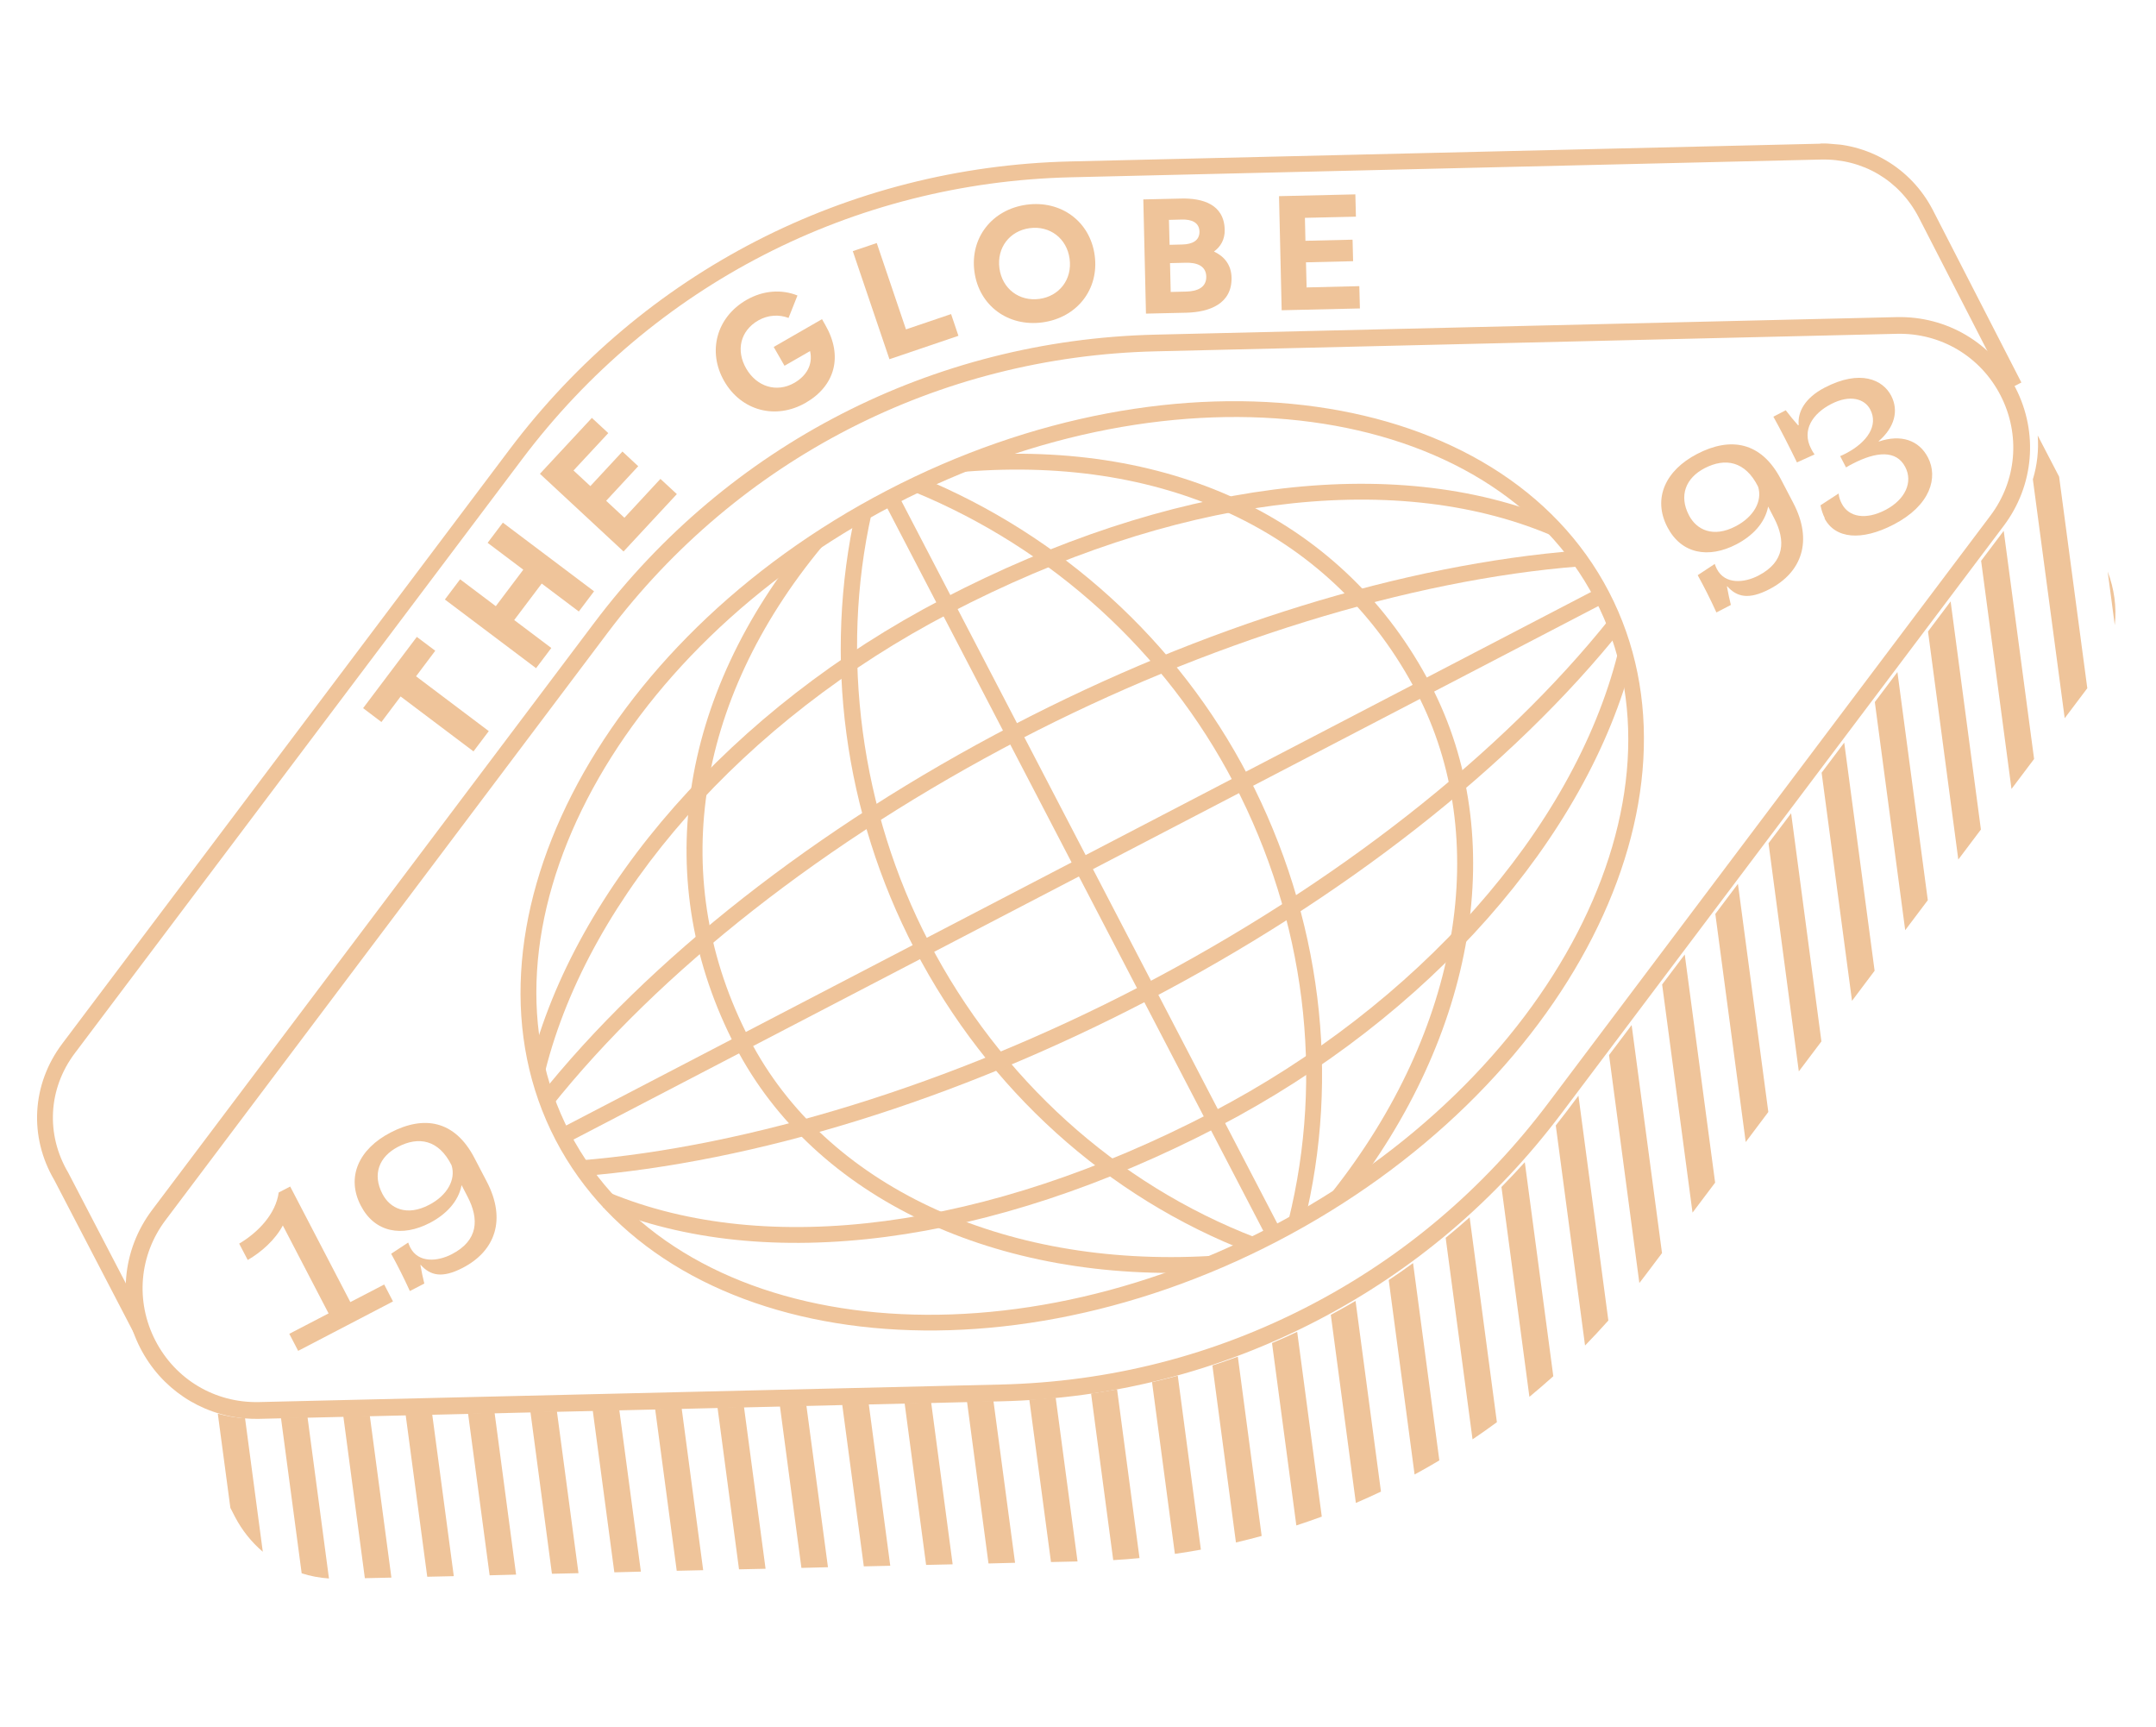 <svg xmlns="http://www.w3.org/2000/svg" width="261" height="209" viewBox="0 0 261 209" fill="none"><g clip-path="url(#clip0_475_3195)"><path d="M112.722 169.718L109.508 169.801L112.112 189.393L115.326 189.321L112.722 169.718Z" fill="#EFC49A"></path><path d="M105.169 169.903L101.955 169.975L104.571 189.568L107.773 189.495L105.169 169.903Z" fill="#EFC49A"></path><path d="M90.063 170.252L86.86 170.337L89.464 189.928L92.678 189.857L90.063 170.252Z" fill="#EFC49A"></path><path d="M142.575 166.493C141.543 166.772 140.501 167.039 139.462 167.272L142.228 188.057C143.284 187.906 144.33 187.731 145.376 187.545L142.576 166.481L142.575 166.493Z" fill="#EFC49A"></path><path d="M97.616 170.078L94.413 170.151L97.017 189.754L100.231 189.671L97.616 170.078Z" fill="#EFC49A"></path><path d="M135.23 168.139C134.183 168.326 133.137 168.501 132.082 168.652L134.764 188.812C135.835 188.753 136.895 188.671 137.947 188.566L135.23 168.139Z" fill="#EFC49A"></path><path d="M120.264 169.543L117.062 169.615L119.665 189.218L122.88 189.135L120.264 169.543Z" fill="#EFC49A"></path><path d="M127.79 169.148C126.728 169.241 125.666 169.335 124.607 169.394L127.229 189.045L130.443 188.973L127.8 169.16L127.79 169.148Z" fill="#EFC49A"></path><path d="M52.32 171.149L49.106 171.221L51.721 190.825L54.935 190.753L52.32 171.149Z" fill="#EFC49A"></path><path d="M44.767 171.323L41.564 171.408L44.168 190.999L47.382 190.928L44.767 171.323Z" fill="#EFC49A"></path><path d="M37.225 171.51L34.011 171.582L36.52 190.41C37.557 190.738 38.661 190.957 39.824 191.033L37.226 171.499L37.225 171.51Z" fill="#EFC49A"></path><path d="M31.814 187.801L29.665 171.638C28.535 171.577 27.43 171.38 26.366 171.084L27.888 182.485L28.448 183.575C29.286 185.181 30.425 186.618 31.814 187.801Z" fill="#EFC49A"></path><path d="M74.968 170.613L71.754 170.685L74.369 190.289L77.584 190.206L74.968 170.613Z" fill="#EFC49A"></path><path d="M59.873 170.974L56.659 171.046L59.274 190.65L62.477 190.566L59.873 170.974Z" fill="#EFC49A"></path><path d="M82.521 170.439L79.307 170.511L81.923 190.103L85.125 190.031L82.521 170.439Z" fill="#EFC49A"></path><path d="M67.415 170.788L64.212 170.872L66.816 190.464L70.03 190.392L67.415 170.788Z" fill="#EFC49A"></path><path d="M171.062 152.865C170.097 153.574 169.111 154.258 168.116 154.918L171.246 178.449C172.255 177.905 173.254 177.336 174.243 176.744L171.062 152.865Z" fill="#EFC49A"></path><path d="M229.697 81.336L226.961 84.965L230.639 112.575L233.375 108.946L229.697 81.336Z" fill="#EFC49A"></path><path d="M223.258 89.875L220.521 93.516L224.2 121.126L226.936 117.485L223.258 89.875Z" fill="#EFC49A"></path><path d="M216.829 98.427L214.093 102.057L217.76 129.666L220.496 126.037L216.829 98.427Z" fill="#EFC49A"></path><path d="M210.39 106.967L207.653 110.607L211.332 138.217L214.069 134.577L210.39 106.967Z" fill="#EFC49A"></path><path d="M236.137 72.785L233.4 76.425L237.068 104.023L239.804 100.394L236.137 72.785Z" fill="#EFC49A"></path><path d="M256.01 75.658C256.256 73.433 255.928 71.217 255.15 69.17L256.01 75.658Z" fill="#EFC49A"></path><path d="M249.271 57.686L246.68 52.702C246.815 54.489 246.617 56.293 246.093 58.013L249.948 86.921L252.684 83.292L249.271 57.686Z" fill="#EFC49A"></path><path d="M242.564 64.244L239.829 67.873L243.507 95.483L246.243 91.854L242.564 64.244Z" fill="#EFC49A"></path><path d="M201.201 151.669L197.522 124.059L194.787 127.688L198.456 155.274C198.674 154.995 198.905 154.705 199.112 154.425L201.189 151.668L201.201 151.669Z" fill="#EFC49A"></path><path d="M164.099 157.442C163.11 158.023 162.112 158.58 161.104 159.125L164.138 181.892C165.161 181.451 166.173 180.999 167.176 180.522L164.099 157.442Z" fill="#EFC49A"></path><path d="M177.899 147.338C176.957 148.186 175.983 148.997 175.009 149.808L178.262 174.197C179.258 173.525 180.232 172.84 181.21 172.121L177.911 147.327L177.899 147.338Z" fill="#EFC49A"></path><path d="M157.024 161.185C156.021 161.662 155.009 162.115 153.987 162.544L156.932 184.616C157.968 184.279 158.995 183.92 160.012 183.547L157.035 161.186L157.024 161.185Z" fill="#EFC49A"></path><path d="M191.082 132.609L189.559 134.634C189.16 135.162 188.748 135.688 188.338 136.203L191.882 162.84C192.847 161.856 193.78 160.847 194.704 159.813L191.082 132.609Z" fill="#EFC49A"></path><path d="M149.85 164.187C148.833 164.559 147.806 164.919 146.77 165.255L149.62 186.678C150.66 186.434 151.702 186.167 152.734 185.887L149.85 164.187Z" fill="#EFC49A"></path><path d="M184.582 140.662C183.659 141.684 182.715 142.681 181.762 143.654L185.147 169.052C186.132 168.241 187.085 167.405 188.039 166.558L184.592 140.675L184.582 140.662Z" fill="#EFC49A"></path><path d="M203.95 115.518L201.214 119.147L204.893 146.757L207.629 143.128L203.95 115.518Z" fill="#EFC49A"></path><path d="M193.486 71.188L67.681 136.659L68.567 138.36L194.371 72.889L193.486 71.188Z" fill="#EFC49A"></path><path d="M154.652 150.216C119.492 168.515 80.297 163.011 67.259 137.966C54.222 112.92 72.224 77.659 107.373 59.36C142.533 41.061 181.728 46.565 194.765 71.611C207.803 96.656 189.801 131.917 154.652 150.216ZM108.27 61.074C74.057 78.88 56.429 112.97 68.973 137.08C81.516 161.19 119.564 166.31 153.776 148.516C187.99 130.71 205.618 96.62 193.074 72.51C180.53 48.4 142.482 43.279 108.27 61.074Z" fill="#EFC49A"></path><path d="M108.674 59.773L106.973 60.659L153.37 149.805L155.071 148.92L108.674 59.773Z" fill="#EFC49A"></path><path d="M146.607 153.912C120.612 155.413 98.56 144.978 89.041 126.68C78.714 106.836 81.982 84.327 98.021 64.949L99.499 66.174C83.981 84.931 80.79 106.668 90.743 125.793C99.907 143.408 121.27 153.452 146.493 152L146.606 153.923L146.607 153.912Z" fill="#EFC49A"></path><path d="M151.341 151.574C133.999 144.906 119.579 131.876 110.73 114.872C102.157 98.395 99.63 79.508 103.633 61.713L105.511 62.135C101.669 79.246 104.194 98.143 112.443 113.985C121.075 130.57 135.133 143.284 152.042 149.789L151.351 151.587L151.341 151.574Z" fill="#EFC49A"></path><path d="M162.814 145.42L161.299 144.226C176.785 124.63 180.692 101.465 171.488 83.778C161.625 64.82 141.689 55.092 116.81 57.088L116.663 55.174C142.349 53.12 162.963 63.215 173.202 82.891C182.76 101.262 178.785 125.223 162.825 145.421L162.814 145.42Z" fill="#EFC49A"></path><path d="M157.836 148.194L155.974 147.728C160.347 130.158 158.009 111.345 149.366 94.759C141.117 78.917 127.364 66.401 110.647 59.522L111.382 57.74C128.531 64.793 142.624 77.624 151.079 93.873C159.928 110.877 162.328 130.177 157.836 148.194Z" fill="#EFC49A"></path><path d="M66.007 129.612L64.145 129.145C69.594 107.393 88.729 85.688 114.074 72.505C141.588 58.188 168.645 54.691 188.318 62.92L187.572 64.69C168.43 56.69 141.96 60.155 114.961 74.207C90.095 87.144 71.332 108.377 66.007 129.612Z" fill="#EFC49A"></path><path d="M66.715 133.979L65.212 132.786C78.479 116.118 98.86 100.132 122.611 87.776C145.632 75.793 169.946 68.285 191.062 66.635L191.209 68.549C170.647 70.154 145.967 77.792 123.498 89.478C99.974 101.715 79.815 117.525 66.715 133.979Z" fill="#EFC49A"></path><path d="M147.496 136.357C119.862 150.733 92.697 154.288 72.976 146.09L73.71 144.32C92.912 152.29 119.479 148.764 146.609 134.655C171.595 121.648 190.465 100.367 195.838 79.102L197.701 79.569C192.192 101.349 172.949 123.114 147.496 136.357Z" fill="#EFC49A"></path><path d="M138.84 121.133C115.748 133.144 91.373 140.693 70.21 142.362L70.062 140.448C90.673 138.812 115.425 131.146 137.954 119.42C161.55 107.142 181.781 91.304 194.918 74.819L196.42 76.023C183.105 92.71 162.664 108.737 138.84 121.133Z" fill="#EFC49A"></path><path d="M35.019 161.426L39.777 158.953L34.239 148.312C33.286 150.087 31.616 151.55 29.99 152.489L28.955 150.511C31.27 149.138 33.383 146.911 33.74 144.318L35.13 143.599L42.413 157.584L46.511 155.456L47.575 157.505L36.094 163.487L35.03 161.438L35.019 161.426Z" fill="#EFC49A"></path><path d="M50.939 153.081L50.892 153.1C51.033 153.868 51.194 154.672 51.367 155.34L49.617 156.246C48.854 154.566 48.068 153.033 47.352 151.735L49.415 150.375C49.469 150.551 49.584 150.813 49.672 150.992C50.668 152.898 53.001 152.671 54.703 151.784C57.914 150.12 58.018 147.54 56.598 144.819L55.88 143.43C55.49 145.459 53.951 147.001 52.045 147.997C48.654 149.76 45.371 149.162 43.685 145.926C41.871 142.451 43.454 139.045 47.276 137.066C51.303 134.966 55.045 135.558 57.43 140.135L58.938 143.024C61.293 147.553 59.996 151.373 56.03 153.432C53.526 154.732 52.1 154.382 50.928 153.08L50.939 153.081ZM54.663 141.024C53.115 137.926 50.688 137.492 48.184 138.792C45.907 139.974 45.051 142.101 46.293 144.486C47.199 146.235 49.209 147.253 51.955 145.812C54.136 144.68 55.215 142.755 54.663 141.024Z" fill="#EFC49A"></path><path d="M209.106 70.956L209.059 70.975C209.2 71.743 209.361 72.547 209.534 73.215L207.785 74.121C207.022 72.441 206.235 70.908 205.52 69.611L207.583 68.25C207.636 68.426 207.752 68.688 207.84 68.867C208.836 70.773 211.169 70.547 212.871 69.66C216.082 67.995 216.185 65.415 214.766 62.695L214.047 61.305C213.658 63.334 212.118 64.876 210.212 65.872C206.821 67.636 203.538 67.037 201.853 63.802C200.039 60.326 201.622 56.92 205.444 54.941C209.47 52.842 213.212 53.433 215.597 58.011L217.106 60.899C219.461 65.429 218.164 69.248 214.198 71.307C211.693 72.607 210.268 72.257 209.095 70.956L209.106 70.956ZM212.83 58.899C211.282 55.801 208.856 55.367 206.351 56.667C204.075 57.849 203.219 59.977 204.461 62.361C205.367 64.11 207.377 65.128 210.122 63.688C212.303 62.555 213.382 60.63 212.83 58.899Z" fill="#EFC49A"></path><path d="M220.905 62.71C220.668 62.254 220.487 61.689 220.384 61.154L222.578 59.724C222.618 60.197 222.779 60.6 222.956 60.947C223.802 62.588 225.855 62.968 228.264 61.706C230.674 60.443 231.598 58.322 230.64 56.511C229.567 54.438 227.121 54.644 224.28 56.122C223.957 56.289 223.717 56.418 223.475 56.569L222.766 55.203C223.003 55.109 223.231 54.991 223.482 54.863C226.047 53.522 227.422 51.485 226.405 49.554C225.745 48.284 223.973 47.699 221.648 48.911C219.468 50.044 218.072 52.045 219.245 54.298C219.382 54.573 219.472 54.73 219.667 54.998L217.535 55.964C216.627 54.1 215.557 51.993 214.681 50.43L216.178 49.651C216.653 50.276 217.213 50.965 217.674 51.473L217.746 51.434C217.599 49.92 218.433 48.193 220.89 46.911C225.215 44.665 227.935 45.961 228.941 47.89C229.886 49.711 229.349 51.728 227.433 53.387L227.452 53.435C230.129 52.527 232.312 53.273 233.394 55.369C234.645 57.778 233.718 61.159 229.237 63.483C225.366 65.493 222.17 65.222 220.869 62.73L220.905 62.71Z" fill="#EFC49A"></path><path d="M59.164 88.492L57.319 90.936L48.498 84.29L46.175 87.381L43.957 85.704L50.46 77.079L52.69 78.757L50.366 81.848L59.186 88.494L59.164 88.492Z" fill="#EFC49A"></path><path d="M53.856 72.555L55.701 70.11L60.02 73.362L63.349 68.947L59.03 65.695L60.875 63.251L71.915 71.562L70.07 74.007L65.579 70.625L62.249 75.04L66.74 78.422L64.895 80.866L53.856 72.555Z" fill="#EFC49A"></path><path d="M75.589 62.662L79.951 57.957L81.937 59.797L75.484 66.743L65.362 57.341L71.651 50.576L73.638 52.416L69.429 56.94L71.468 58.831L75.351 54.646L77.262 56.423L73.38 60.608L75.589 62.662Z" fill="#EFC49A"></path><path d="M99.504 38.613L99.913 39.335C102.091 43.116 101.077 46.708 97.536 48.745C93.911 50.833 89.743 49.724 87.676 46.135C85.608 42.546 86.739 38.381 90.376 36.294C92.398 35.136 94.621 34.992 96.538 35.761L95.461 38.477C94.295 38.035 92.959 38.116 91.804 38.775C89.612 40.033 89.067 42.415 90.337 44.608C91.606 46.8 94.016 47.565 96.159 46.337C97.568 45.529 98.449 44.183 98.065 42.489L94.971 44.267L93.663 41.991L99.515 38.625L99.504 38.613Z" fill="#EFC49A"></path><path d="M109.675 39.863L115.136 38.011L116.025 40.64L107.674 43.474L103.236 30.394L106.137 29.414L109.675 39.863Z" fill="#EFC49A"></path><path d="M124.275 24.773C128.446 24.21 131.962 26.799 132.52 30.901C133.077 35.015 130.381 38.441 126.209 39.016C122.037 39.58 118.521 36.991 117.963 32.889C117.406 28.775 120.102 25.348 124.275 24.773ZM124.653 27.612C122.243 27.935 120.651 29.966 120.989 32.469C121.327 34.972 123.409 36.499 125.819 36.176C128.229 35.853 129.821 33.823 129.483 31.32C129.145 28.817 127.063 27.289 124.653 27.612Z" fill="#EFC49A"></path><path d="M138.397 24.135L142.977 24.03C145.583 23.964 148.188 24.723 148.26 27.799C148.286 28.981 147.778 29.843 146.96 30.439C148.193 31.024 149.048 32.024 149.088 33.586C149.162 36.765 146.42 37.77 143.641 37.845L138.728 37.956L138.407 24.148L138.397 24.135ZM141.722 35.334L143.617 35.288C144.937 35.251 146.053 34.795 146.027 33.476C146.001 32.156 144.866 31.762 143.534 31.798L141.64 31.844L141.722 35.334ZM141.51 26.61L141.587 29.629L143.148 29.589C144.296 29.56 145.225 29.146 145.205 28.022C145.174 26.897 144.219 26.541 143.082 26.571L141.521 26.61L141.51 26.61Z" fill="#EFC49A"></path><path d="M158.139 34.787L164.556 34.631L164.626 37.329L155.156 37.547L154.835 23.739L164.076 23.524L164.145 26.222L157.97 26.364L158.033 29.142L163.738 29.006L163.804 31.612L158.099 31.748L158.175 34.767L158.139 34.787Z" fill="#EFC49A"></path><path d="M220.363 17.391L129.564 19.538C102.622 20.18 77.879 32.888 61.669 54.416L7.541 126.303C3.836 131.225 3.482 137.576 6.588 142.845L17.792 164.379L18.63 163.945C18.367 163.534 18.116 163.123 17.89 162.68C17.024 160.991 16.511 159.207 16.32 157.404L8.259 141.921C5.523 137.29 5.831 131.749 9.058 127.463L63.21 55.566C79.059 34.511 103.263 22.079 129.619 21.456L220.418 19.309C225.492 19.188 229.922 21.797 232.269 26.291L242.124 45.477L241.981 45.545C242.349 46.069 242.681 46.612 242.988 47.188L244.702 46.291L233.971 25.393C231.321 20.3 226.104 17.235 220.376 17.369L220.363 17.391Z" fill="#EFC49A"></path><path d="M29.651 171.66C24.26 171.204 19.509 168.052 16.98 163.142C14.197 157.717 14.739 151.313 18.416 146.435L71.936 75.378C88.146 53.85 112.889 41.142 139.831 40.501L229.585 38.379C235.692 38.231 241.211 41.517 243.994 46.941C246.777 52.366 246.235 58.77 242.558 63.648L189.048 134.717C181.084 145.304 171.149 153.731 159.525 159.782C147.626 165.969 134.71 169.275 121.142 169.594L31.388 171.715C30.802 171.734 30.22 171.708 29.64 171.659L29.651 171.66ZM229.632 40.399L139.878 42.521C113.556 43.146 89.388 55.559 73.552 76.592L20.043 147.661C16.842 151.903 16.37 157.488 18.799 162.219C21.229 166.949 26.039 169.808 31.354 169.684L121.108 167.563C134.366 167.253 146.977 164.024 158.601 157.974C169.949 152.072 179.651 143.831 187.434 133.492L240.943 62.423C244.143 58.181 244.615 52.596 242.186 47.865C239.757 43.135 234.946 40.276 229.632 40.399Z" fill="#EFC49A"></path></g><defs><clipPath id="clip0_475_3195"><rect width="245.668" height="188.345" fill="white" transform="translate(15.877 0) rotate(4.836)"></rect></clipPath></defs></svg>